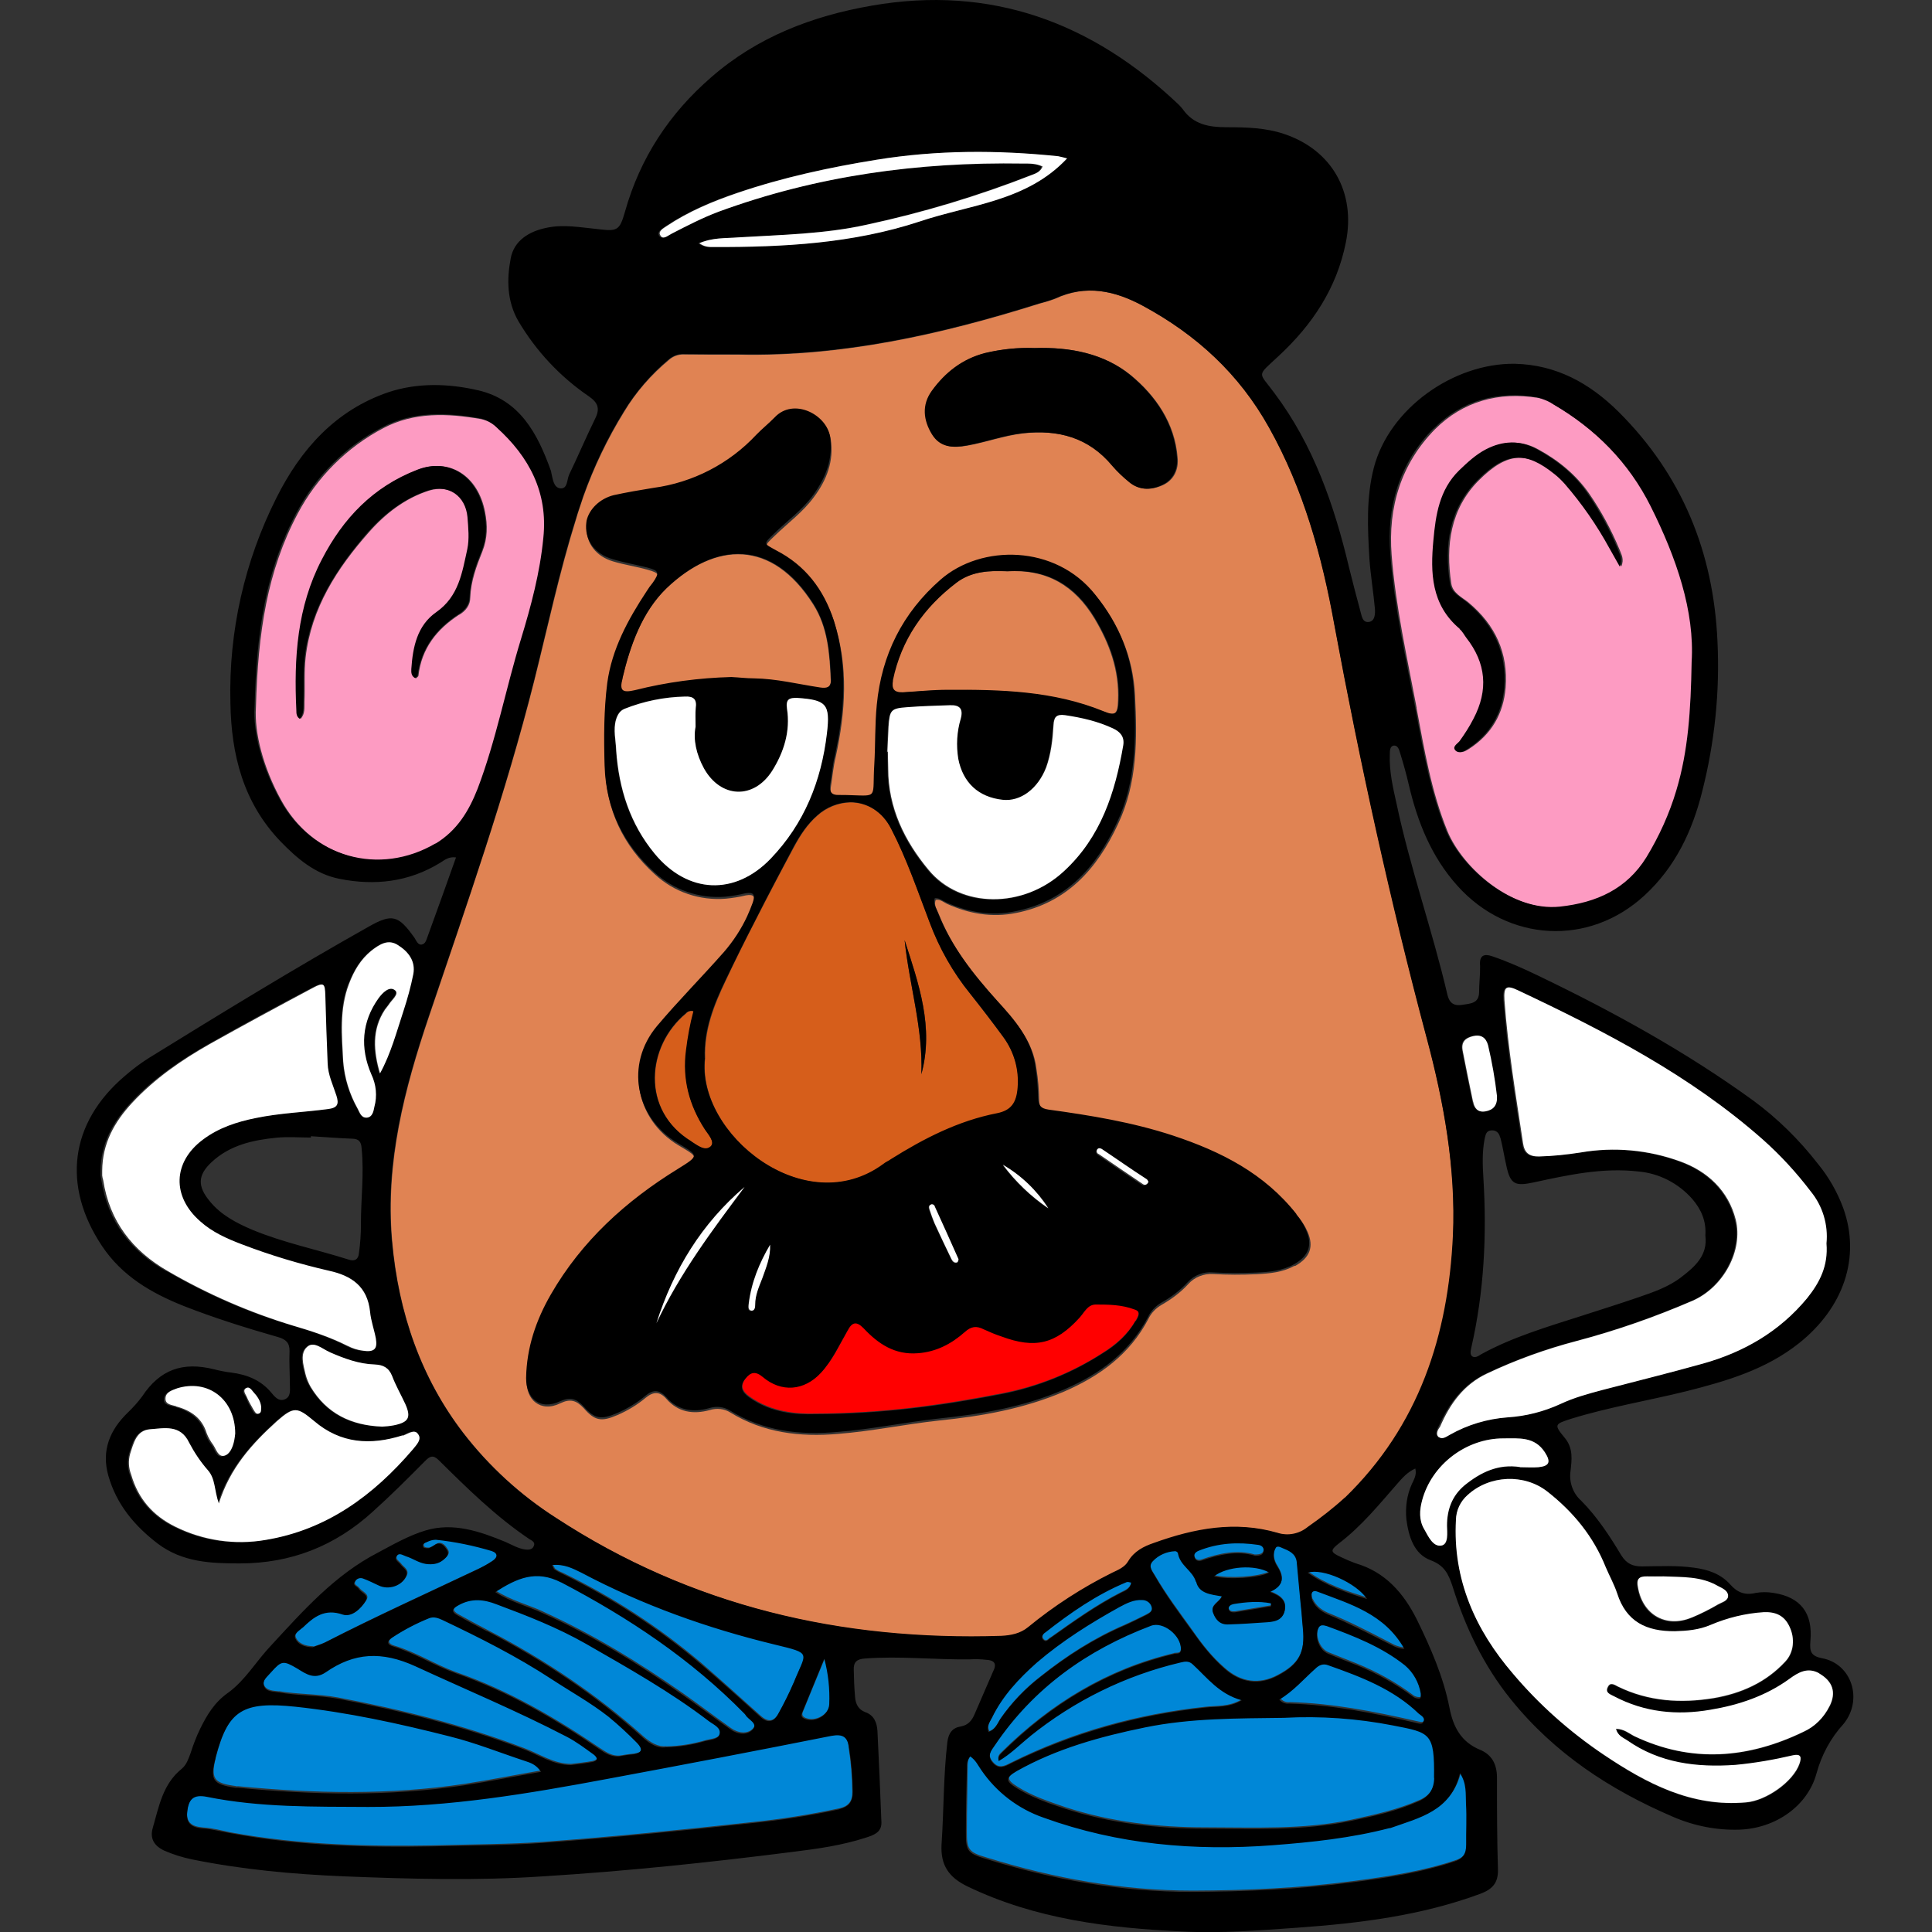 <?xml version="1.0" encoding="UTF-8"?>
<svg width="11.663mm" height="11.663mm" version="1.1" viewBox="0 0 11.663 11.663" xmlns="http://www.w3.org/2000/svg"><rect x="0" y="0" width="11.663" height="11.663" fill="#333333" stroke="none"/><g transform="translate(-99.745 -142.61)"><g transform="translate(.468 7.6401e-5)"><path d="m106.13 150.51c-.075-.028-.157-.03-.236-.03-.047.001-.067.047-.096.079-.144.159-.268.189-.471.114-.037-.012-.073-.026-.107-.043-.045-.023-.077-.016-.115.016-.081.073-.173.12-.284.128-.139.009-.238-.058-.328-.151-.041-.043-.069-.038-.097.015-.05.088-.09.18-.161.255-.101.109-.237.12-.351.024-.041-.035-.07-.03-.103.01-.038.046-.024.081.021.113.135.097.289.105.394.103.417-.001.774-.053 1.129-.122.217-.042.425-.125.611-.246.081-.051.15-.112.198-.195.012-.023.034-.055-.008-.07" style="fill:#f00"/><path d="m103.11 146.78c.19-.047.386-.074.581-.08.046.003.09.008.136.008.135.003.266.037.399.055.039.005.068 0 .066-.047-.007-.161-.018-.318-.105-.456-.251-.397-.593-.379-.888-.097-.147.143-.217.343-.266.544-.021.076-.003.09.075.073m1.614.011c.09-.006.181-.015.271-.015.321-.001.64.007.943.129.073.03.088.015.09-.065.008-.183-.051-.344-.143-.498-.119-.195-.285-.298-.527-.283-.104-.005-.216-.001-.308.069-.197.151-.333.344-.385.591-.01.054.005.075.058.072m2.369 3.461c-.07.039-.15.046-.229.05-.086.004-.174.004-.26-.001-.057-.004-.114.019-.151.061-.046.05-.1.09-.159.124-.035.02-.065.05-.082.087-.112.213-.293.344-.507.437-.243.104-.496.149-.754.175-.204.022-.407.065-.612.081-.231.02-.452-.007-.65-.129-.036-.023-.082-.028-.124-.015-.101.028-.192.013-.262-.067-.039-.045-.077-.046-.124-.008-.051.043-.109.078-.171.105-.097.042-.137.036-.204-.041-.044-.047-.081-.059-.141-.03-.061.03-.113.024-.151-.005-.035-.027-.054-.074-.054-.135.003-.182.06-.349.15-.506.186-.321.452-.564.765-.755.132-.081.132-.08.001-.157-.256-.155-.318-.476-.126-.707.128-.154.271-.297.405-.448.056-.065.104-.138.14-.216.012-.027.023-.053.033-.081.016-.046.007-.065-.043-.056-.041.01-.081.016-.121.02-.158.013-.314-.04-.43-.148-.189-.171-.291-.385-.299-.64-.006-.169-.006-.337.016-.502.028-.204.125-.382.237-.552.012-.017.024-.035.038-.053.043-.059.038-.07-.032-.09s-.142-.03-.211-.051c-.102-.03-.163-.109-.159-.202 0-.01.001-.02.003-.03.016-.069.081-.134.164-.154.08-.018.161-.031.24-.044.237-.033.457-.146.621-.321.036-.037.075-.068.111-.104.113-.121.314-.019.334.117.02.132-.024.246-.101.349-.067.092-.159.158-.24.237-.065.062-.061.058.015.099.177.09.286.236.348.422.086.27.067.541.008.811-.015.061-.02.124-.03.185-.005.039.008.061.051.059h.007c.023 0 .044 0 .062.001.173.002.134.02.147-.188.007-.119.003-.239.015-.359.029-.302.154-.553.385-.755.248-.217.696-.213.935.087.142.177.224.374.235.6.013.263.015.527-.103.776-.126.27-.308.475-.614.536-.147.03-.286.005-.419-.055-.021-.01-.039-.028-.067-.024-.014.033.008.059.019.088.08.202.213.37.356.529.107.117.213.237.233.405.01.061.015.123.016.185.001.046.016.062.061.069.254.035.507.075.753.157.29.096.553.229.746.475.024.03.046.062.061.097.038.089.015.154-.075.205m-2.19-5.283c.081-.112.185-.193.321-.228.097-.023.198-.034.298-.03.217-.007.42.035.579.164.15.124.266.289.282.498.007.07-.021.135-.09.166-.069.031-.14.032-.203-.022-.035-.028-.069-.059-.098-.094-.141-.171-.326-.221-.541-.197-.117.014-.224.054-.337.074-.083.015-.159.013-.208-.069-.054-.085-.065-.178-.003-.263m2.984 3.907c-.218-.824-.402-1.656-.557-2.493-.075-.416-.186-.818-.394-1.19-.181-.325-.439-.56-.761-.735-.17-.092-.344-.131-.53-.044-.031.012-.063.021-.096.03-.591.186-1.19.321-1.814.308-.112 0-.223 0-.333-.001-.034-.001-.066.011-.09.033-.107.089-.2.195-.271.314-.1.162-.182.333-.246.513-.015.046-.031.09-.044.136-.1.32-.17.649-.252.975-.173.687-.409 1.354-.635 2.025-.149.44-.263.882-.223 1.351.039.449.181.839.43 1.163.156.202.346.376.561.514.818.534 1.723.745 2.69.714.058-.003.113-.014.162-.053.156-.128.326-.237.507-.328.037-.017.077-.035.097-.07.036-.061.092-.089.155-.11.244-.088.491-.135.746-.061.062.02.131.007.181-.035.078-.055.154-.115.225-.179.449-.43.625-.975.652-1.58.016-.407-.056-.805-.159-1.195" style="fill:#e08353"/><path d="m103.57 149.53c.024-.027-.016-.07-.036-.101-.096-.147-.136-.303-.113-.478.009-.079.024-.158.044-.236-.018-.005-.037 0-.047.014-.236.195-.275.585.036.774.035.023.081.061.116.027m1.269-.434c.012-.275-.073-.538-.101-.81.086.265.179.526.101.81m-.226.544c.013-.01.03-.016.043-.027.2-.125.407-.232.642-.278.086-.016.117-.065.124-.154.01-.109-.021-.217-.086-.307-.065-.089-.132-.176-.201-.263-.104-.128-.186-.274-.244-.429-.073-.192-.139-.385-.232-.566-.054-.107-.149-.162-.247-.162-.074.001-.144.03-.2.079-.061.053-.104.12-.141.189-.08.148-.158.297-.234.446-.062.12-.121.239-.179.362-.07.147-.13.298-.124.468-.053.455.603.99 1.079.64" style="fill:#d65e1b"/><path d="m102.05 146.32c-.136.088-.228.204-.247.37-.001.005-.01.01-.015.015-.023-.012-.024-.035-.023-.054.01-.134.036-.263.151-.344.137-.096.157-.24.188-.381.013-.062.007-.129.001-.194-.012-.127-.113-.198-.236-.161-.146.046-.266.14-.364.251-.193.218-.349.459-.383.757-.01.089-.003.178-.007.267-.001.035.005.073-.023.103-.018-.013-.02-.031-.02-.051-.015-.314.002-.625.153-.911.128-.247.31-.438.575-.541.189-.074.363.035.405.254.016.08.016.159-.016.239-.036.089-.069.179-.073.277 0 .048-.028.082-.066.105m.379.152c.061-.2.116-.402.135-.611.028-.275-.086-.49-.283-.668-.027-.027-.062-.046-.1-.054-.201-.035-.402-.044-.589.054-.221.116-.402.297-.518.517-.183.344-.24.715-.252 1.169-.01.154.044.363.151.558.192.353.603.468.943.268.129-.077.201-.194.252-.331.112-.294.169-.604.262-.904m5.509-.595c.013-.155.036-.306.155-.424.05-.05.101-.096.163-.128.101-.053.201-.058.303-.003.124.067.231.154.312.271.072.105.132.217.181.334.011.03.031.059.011.104-.023-.042-.043-.075-.062-.11-.076-.139-.166-.268-.27-.388-.019-.022-.039-.042-.062-.06-.169-.135-.289-.14-.467.039-.17.171-.2.393-.165.621.008.058.065.083.104.115.162.135.24.305.224.514-.013.157-.085.282-.221.37-.023.015-.053.03-.073.01-.023-.023.011-.039.024-.057.031-.043.059-.087.084-.135.09-.173.077-.336-.045-.49-.013-.016-.023-.038-.039-.051-.171-.141-.176-.336-.158-.531m-.11 1.006c.047.251.089.505.187.745.092.222.393.49.687.459.221-.024.403-.107.522-.298.078-.127.139-.263.181-.405.072-.237.088-.482.092-.774.018-.306-.092-.629-.247-.939-.133-.266-.334-.468-.589-.617-.03-.019-.064-.034-.098-.042-.239-.039-.455.021-.623.189-.205.208-.285.471-.262.76.024.311.093.616.151.923" style="fill:#fd9bc2"/><path d="m101.17 152.55c.02-.008.049-.015.074-.028.305-.157.618-.298.928-.445.029-.013.055-.03.081-.046.035-.023.036-.05-.003-.062-.11-.032-.223-.055-.337-.067-.019 0-.038.005-.054.013-.013.005-.031.012-.021.03.003.007.021.008.032.007.011-.004.021-.01.031-.016.036-.027.059-.005.077.023.021.03-.003.047-.023.066-.03.023-.065.027-.103.021-.044-.007-.08-.033-.12-.046-.019-.006-.043-.024-.058.001-.012.021.013.032.024.047.016.023.054.037.033.077-.028.057-.105.08-.163.051-.031-.015-.061-.03-.092-.041-.019-.008-.041 0-.051.016-.018.027.012.03.021.044.015.023.065.036.044.072-.03.051-.086.104-.139.085-.109-.038-.175.013-.243.079-.02.018-.058.037-.044.066.016.034.056.05.105.051m-.468.845h.015c.456.044.913.054 1.369-.015.15-.023.299-.053.461-.081-.03-.044-.065-.054-.094-.065-.154-.05-.302-.109-.458-.149-.306-.079-.615-.144-.929-.179-.314-.035-.407.02-.483.307-.035.137-.016.163.119.181m.26-.573c.117.02.237.016.356.038.382.073.758.166 1.122.305.095.035.18.096.286.096.041-.005.084-.009.127-.017.038-.007.037-.027.01-.046-.053-.038-.104-.077-.162-.107-.298-.155-.608-.283-.913-.425-.202-.095-.369-.082-.541.036-.067.046-.117.012-.17-.021-.087-.051-.097-.05-.163.024-.02.023-.053.046-.042.08.016.035.058.034.09.038m1.654-.077c-.21-.139-.433-.251-.66-.358-.024-.011-.053-.023-.082-.011-.078.031-.152.07-.223.117-.036.023-.028.043.007.053.132.039.247.115.378.162.313.109.596.274.869.46.035.023.069.045.113.042.03-.005.061-.01.092-.013.051-.008.055-.03.02-.065-.055-.057-.112-.109-.173-.159-.107-.086-.227-.154-.341-.228m.685.409c.081-.001.162-.015.24-.038.031-.008.079-.009.086-.043.01-.038-.036-.057-.065-.077-.232-.178-.487-.321-.742-.467-.173-.098-.356-.17-.54-.239-.075-.03-.151-.038-.229.005-.038.021-.047.039-.005.062.059.033.119.065.178.096.337.175.653.385.936.639.047.041.093.067.14.061m-.743-.812c.298.135.576.305.843.492.098.069.194.142.291.211.043.031.101.038.134.001.036-.038-.027-.059-.043-.089l-.005-.005c-.321-.329-.7-.581-1.108-.795-.151-.079-.267-.027-.4.057.097.062.197.085.289.128m1.399.193c-.405-.098-.796-.237-1.165-.433-.051-.027-.105-.054-.178-.046.009.015.012.023.016.027.014.01.029.018.045.024.301.146.581.328.836.544.121.105.24.213.361.321.045.039.081.033.108-.018.034-.061.065-.123.092-.186.077-.192.119-.178-.116-.234m.19.451c.061.022.14-.027.143-.09.004-.093-.005-.185-.03-.275-.05.12-.092.224-.135.329-.008.02.004.03.021.036m.152.101c-.452.09-.902.177-1.354.26-.476.089-.954.17-1.442.169-.327-.001-.653.003-.974-.061-.083-.016-.111.013-.119.095-.005.061.021.09.097.096.057.003.109.018.163.029.425.079.854.085 1.217.079.267-.007.468-.007.669-.021.422-.031.841-.073 1.26-.119.179-.018.356-.046.532-.084.055-.013.079-.043.077-.102-.001-.089-.008-.177-.022-.265-.004-.067-.032-.089-.104-.075m1.322-.589c.138-.098.277-.198.429-.275.024-.012.054-.023.061-.061-.01-.001-.022-.007-.029-.003-.179.074-.34.183-.492.305-.012.01-.024.027-.01.043.016.018.028-.001.04-.01m-.298.488c.066-.097.149-.183.243-.255.156-.124.322-.231.507-.31.044-.02.087-.041.129-.062.02-.011.044-.023.034-.054-.009-.023-.031-.038-.056-.038-.051-.003-.095.018-.137.042-.177.097-.348.204-.5.336-.109.095-.208.198-.271.332-.013.027-.035.053-.018.087.037-.013.05-.049.069-.078m1.046-.394c.018-.003.041.005.041-.027.001-.082-.109-.171-.182-.141-.385.147-.707.375-.939.718-.023.033-.053.065-.013.109.036.042.07.023.109.003.371-.185.762-.293 1.175-.337.067-.008.139.002.219-.045-.137-.038-.208-.136-.296-.216-.023-.021-.046-.017-.074-.012-.332.078-.642.231-.908.445-.062.051-.117.107-.192.15-.007-.03.01-.039.021-.051.294-.29.635-.499 1.04-.595m.242-.47c.087.021.268.01.333-.023-.087-.049-.256-.038-.333.023m.264-.19c-.121-.018-.243-.013-.359.035-.02.008-.035.021-.024.044.007.018.024.022.041.016.109-.038.217-.061.322-.03.036 0 .05-.008.053-.027.004-.023-.011-.037-.033-.039m-.178.386c.001.022.021.024.038.023.073-.012.146-.024.217-.036.001-.005.001-.012.001-.018-.075-.015-.151-.008-.225.006-.013 0-.031.008-.031.025m-.322-.345c-.051.001-.1.023-.135.06-.031.033-.005.062.012.09.068.117.149.224.227.333.056.081.117.159.192.224.1.091.213.104.324.044.128-.067.166-.14.151-.286-.003-.031-.005-.062-.008-.095-.01-.103-.018-.204-.028-.306-.007-.051-.05-.067-.089-.084-.013-.005-.031-.013-.039.003-.02.036-.012.075.01.109.039.064.044.115-.043.155.061.023.101.054.087.115-.013.061-.069.066-.12.069-.073.005-.143.008-.216.012-.051.002-.08-.027-.096-.07-.018-.047.038-.061.053-.098-.066-.012-.136-.016-.155-.089-.019-.073-.098-.098-.111-.173-.001-.008-.008-.012-.015-.014m.799.127c.113.081.236.12.359.159-.062-.096-.267-.187-.359-.159m.03.167c.022.047.062.073.107.09.115.047.227.105.337.162.031.015.061.038.112.041-.12-.213-.329-.27-.524-.345-.041-.018-.044.019-.033.053m.037.167c-.024.051.005.132.059.154.058.024.117.046.173.069.12.049.234.112.337.189.011.009.026.013.039.013.015-.001.008-.018.01-.03-.011-.067-.046-.128-.097-.171-.142-.112-.306-.177-.472-.237-.017-.004-.036-.011-.048.013m.063.224c-.031-.012-.058.001-.079.021-.07.062-.132.137-.217.186.013.018.035.027.058.024.256.007.507.056.757.113.02.003.044.015.054-.001.016-.024-.012-.038-.024-.051-.157-.147-.351-.221-.548-.293m-.268.32c-.28.003-.56.001-.839.058-.268.057-.532.128-.773.263-.07.039-.073.059-.003.102.09.057.192.09.291.124.274.089.556.121.843.121.295 0 .59.015.881-.046.14-.03.28-.061.414-.12.064-.029.09-.074.092-.14.003-.274-.023-.272-.248-.317-.217-.042-.438-.058-.658-.046m.634.667c-.231.059-.467.084-.703.102-.471.036-.933-.005-1.383-.166-.154-.053-.286-.154-.378-.289-.018-.027-.032-.058-.066-.081-.021.024-.02.05-.02.073-.001.127-.005.254-.005.382-.001.113.008.131.119.163.405.126.82.2 1.245.2.322-.001.648-.015.969-.058.208-.027.414-.058.612-.124.054-.016.077-.046.075-.104-.001-.081.003-.163-.001-.246-.003-.058.007-.121-.036-.186-.054.231-.247.27-.422.331 0 .001-.003.003-.005.003" style="fill:#0087d7"/><path d="m102.2 145.7c-.043-.219-.216-.328-.405-.254-.266.103-.447.293-.575.541-.15.287-.169.596-.154.911 0 .02.001.038.02.051.028-.03.021-.067.023-.103.003-.089-.003-.178.007-.267.035-.298.192-.538.383-.758.098-.11.219-.204.364-.251.121-.038.224.033.236.161.005.065.012.132-.001.194-.031.14-.051.285-.187.38-.116.081-.142.211-.151.344-.001.021 0 .043.023.054.006-.005.014-.01.015-.015.021-.164.111-.282.247-.37.038-.023.066-.058.067-.105.003-.097.037-.188.073-.277.031-.078.031-.158.015-.237m2.538 2.586c.028.27.112.534.101.809.077-.283-.016-.545-.101-.809m.375-2.986c.113-.02.221-.061.337-.074.214-.023.398.025.541.197.03.035.063.066.098.095.062.054.133.053.202.021.069-.031.097-.096.091-.166-.016-.209-.132-.374-.282-.498-.158-.129-.36-.17-.579-.163-.1-.004-.201.007-.298.03-.136.035-.24.116-.321.228-.062.086-.051.178.001.263.05.081.127.082.209.067m1.058 4.464c-.089-.059-.177-.12-.266-.181-.01-.006-.013-.018-.008-.027 0-.001.001-.001.001-.003.005-.008.015-.009.023-.004l.001.001c.09.061.181.124.27.185.007.002.008.012.011.016-.004.016-.019.021-.033.012m-.038.823c-.047.084-.117.146-.198.195-.186.12-.394.204-.611.246-.355.069-.712.12-1.129.121-.105.003-.259-.005-.394-.102-.046-.033-.059-.068-.021-.114.031-.039.061-.044.103-.009.113.096.251.084.351-.024.069-.075.111-.169.161-.255.028-.053.055-.058.097-.015.089.095.189.162.328.151.11-.008.202-.056.283-.128.038-.034.07-.039.115-.016.035.016.07.031.107.043.202.075.326.046.471-.114.028-.031.047-.077.096-.079.08 0 .159.001.236.03.043.013.021.046.008.07m-2.896.016c.103-.322.271-.602.532-.822-.196.26-.391.522-.532.822m.214-1.1c-.312-.189-.271-.579-.036-.774.012-.013.031-.019.047-.013-.021.077-.035.156-.045.236-.023.174.019.331.114.478.02.03.061.074.036.101-.034.033-.08-.005-.116-.027m.472.624c.001.074-.024.139-.047.203-.021.053-.043.103-.043.159 0 .015-.001.038-.023.037-.021-.001-.019-.024-.016-.041.016-.131.066-.248.129-.358m1.137.092c-.001.005-.005.015-.01.015-.016.005-.027-.008-.032-.021-.032-.07-.068-.141-.101-.214-.012-.028-.024-.058-.033-.087-.003-.01-.005-.023.01-.029.009-.002.02.004.023.014.047.104.096.207.141.313.001.002.001.004.001.01m-1.529-1.221c-.007-.17.053-.321.124-.468.058-.121.117-.24.18-.362.075-.15.155-.298.233-.447.038-.069.081-.136.142-.189.054-.05.126-.078.2-.08.098 0 .193.054.247.162.094.181.159.374.232.565.058.155.14.3.244.428.069.087.136.174.201.263.065.089.095.197.086.306-.007.089-.038.137-.124.154-.236.046-.444.154-.642.278-.013.01-.03.016-.043.027-.476.352-1.132-.184-1.079-.638m-.305-1.234c-.149-.18-.216-.393-.232-.623-.002-.062-.02-.124-.001-.186.009-.031.023-.053.051-.065.116-.046.239-.072.364-.074.053-.001.074.016.066.07-.006.031-.001.062-.001.112-.015.077.003.166.051.252.103.179.3.189.412.015.073-.113.112-.24.09-.376-.008-.058.013-.066.061-.065.177.012.201.038.18.214-.035.286-.137.544-.339.754-.217.228-.502.214-.702-.028m-.192-1.059c.047-.201.119-.401.266-.544.296-.282.638-.299.888.097.087.139.098.297.105.456.001.047-.027.053-.066.047-.134-.02-.263-.053-.399-.055-.046 0-.091-.006-.137-.008-.195.005-.391.031-.581.079-.078.018-.096.004-.075-.073m1.601.298c.007-.103.015-.112.112-.119.087-.007.172-.008.259-.012.058-.001.081.021.065.081-.024.078-.028.162-.015.243.029.143.122.231.268.247.109.012.214-.066.263-.196.03-.081.039-.169.044-.254.003-.05.016-.067.069-.061.101.015.198.036.29.08.044.02.07.05.062.101-.05.286-.136.555-.357.76-.244.228-.626.228-.819-.008-.143-.173-.243-.374-.243-.61 0-.033-.002-.066-.002-.101h-.003c.003-.05.004-.101.007-.151m.03-.283c.051-.247.186-.44.385-.591.092-.07.204-.074.308-.069.243-.015.409.087.527.283.092.154.151.314.143.498-.003.08-.018.095-.09.065-.304-.124-.621-.132-.943-.13-.091 0-.181.01-.271.015-.053.001-.067-.021-.058-.072m.936 3.189c-.105-.072-.198-.161-.275-.263.111.065.205.155.275.263m1.5.034c-.193-.246-.456-.379-.746-.475-.246-.081-.499-.122-.753-.157-.044-.007-.059-.023-.061-.069-.001-.062-.007-.124-.016-.185-.021-.169-.127-.289-.233-.405-.143-.159-.277-.327-.356-.529-.01-.029-.031-.054-.019-.088.028-.003.046.015.067.024.133.061.274.086.419.055.306-.061.49-.266.614-.536.117-.248.115-.513.103-.776-.01-.225-.092-.424-.235-.6-.239-.302-.687-.305-.933-.09-.231.202-.356.455-.385.755-.012.12-.008.24-.015.359-.013.207.027.192-.147.187-.018-.001-.039-.001-.062-.001h-.007c-.043.001-.055-.02-.051-.059.01-.061.015-.124.03-.185.059-.27.077-.541-.008-.811-.061-.186-.171-.331-.348-.422-.075-.042-.079-.036-.015-.098.081-.08.173-.144.24-.237.075-.104.12-.217.101-.35-.02-.135-.221-.239-.335-.117-.035.036-.074.067-.11.104-.163.175-.383.289-.621.321-.081.013-.162.027-.24.044-.084.021-.148.084-.164.154-.001.01-.003.021-.003.03-.003.095.058.173.159.202.069.021.14.033.211.051.07.019.075.031.033.091-.014.017-.027.035-.038.053-.112.17-.209.348-.237.552-.021.164-.021.334-.016.502.008.255.11.468.299.64.116.108.273.162.43.149.041-.004.081-.011.122-.021.05-.008.059.01.043.057-.01.028-.021.054-.033.081-.036.078-.084.151-.14.216-.133.151-.277.296-.405.448-.193.231-.132.552.126.707.129.076.129.075-.001.156-.313.193-.579.434-.765.756-.09.156-.147.322-.15.506 0 .061.021.109.054.135.038.03.09.033.151.005.061-.027.097-.017.141.03.067.077.107.083.204.041.062-.027.12-.062.171-.105.046-.038.084-.036.124.008.07.081.162.096.262.067.042-.013.086-.008.124.015.2.124.419.15.65.129.206-.016.409-.059.612-.081.259-.027.513-.07.754-.175.214-.092.395-.224.507-.437.017-.037.047-.068.082-.088.059-.033.113-.074.159-.124.039-.042.095-.063.151-.058.086.005.174.005.26.001.08-.003.158-.01.23-.05.09-.051.113-.117.071-.21-.012-.03-.033-.062-.058-.092m.987-3.532c.016.013.027.035.039.051.121.154.135.317.044.49-.024.047-.053.092-.084.135-.013.016-.047.034-.024.057.021.02.05.005.073-.01.135-.088.208-.213.221-.37.016-.209-.062-.379-.224-.514-.039-.033-.096-.058-.104-.115-.035-.229-.006-.449.164-.621.178-.18.298-.175.467-.039.023.018.043.038.062.059.104.12.194.25.27.389.02.035.039.069.062.11.02-.044 0-.074-.011-.104-.048-.117-.109-.229-.181-.335-.081-.119-.188-.204-.312-.271-.102-.054-.202-.05-.303.002-.062.032-.113.08-.163.128-.119.117-.141.268-.155.423-.018.193-.014.387.158.532m2.234 6.507c-.034.067-.088.121-.157.154-.336.162-.676.189-1.02.027-.033-.016-.062-.043-.112-.044.011.043.043.053.067.069.198.138.419.164.653.149.117-.011.233-.03.348-.058.053-.011.053.013.041.05-.038.11-.203.224-.322.233-.329.03-.603-.113-.862-.289-.204-.136-.389-.301-.546-.488-.227-.263-.364-.568-.344-.928.001-.058.027-.112.07-.15.132-.12.343-.128.482-.02.156.124.278.272.352.456.023.054.051.104.069.158.054.172.178.231.348.229.074-.001.146-.008.216-.038.103-.043.211-.07.321-.077.069-.003.122.02.154.084.037.075.027.159-.024.214-.119.127-.268.193-.434.221-.198.031-.393.02-.576-.07-.02-.01-.046-.028-.061.003-.018.035.016.044.038.056.185.097.381.115.581.081.17-.028.335-.084.478-.188.053-.038.109-.073.18-.032.078.044.102.112.062.198m-2.346-.972c-.05.008-.077-.056-.103-.098-.033-.054-.03-.115-.013-.175.058-.216.266-.374.49-.374.095 0 .187-.012.251.084.036.058.028.084-.039.09-.036.003-.073 0-.11 0-.131-.021-.237.03-.336.111-.074.062-.105.143-.105.243 0 .042.011.112-.034.12m-.582-.292c-.071.065-.147.124-.226.179-.051.042-.12.055-.182.035-.255-.074-.502-.027-.746.061-.062.021-.119.05-.155.11-.02.036-.061.053-.097.07-.181.09-.351.2-.507.328-.047.039-.104.05-.162.053-.966.031-1.873-.179-2.69-.713-.216-.138-.406-.312-.561-.514-.248-.325-.39-.714-.429-1.163-.041-.471.075-.912.224-1.353.228-.671.462-1.338.635-2.025.082-.327.151-.656.252-.975.013-.046.03-.09.044-.136.064-.18.146-.351.246-.513.073-.119.165-.225.271-.314.026-.021.057-.034.09-.032.111.001.221.001.333.001.624.014 1.222-.121 1.814-.307.032-.008.065-.018.096-.03.186-.085.36-.047.53.045.322.174.58.41.761.735.208.372.319.774.394 1.19.155.836.337 1.669.557 2.493.104.388.177.788.159 1.194-.028.603-.204 1.148-.652 1.583m.134.612c-.124-.039-.246-.08-.359-.159.09-.03.295.062.359.159m.226.301c-.051-.002-.081-.027-.112-.04-.111-.057-.223-.114-.337-.162-.044-.018-.085-.043-.107-.09-.013-.033-.008-.069.032-.053.194.074.403.132.523.345m.099.27c-.001.011.005.029-.01.03-.015 0-.028-.004-.039-.013-.104-.077-.217-.14-.337-.189-.057-.023-.115-.044-.173-.069-.054-.021-.084-.103-.059-.154.011-.024.031-.018.05-.013.166.061.331.125.472.237.051.043.085.104.096.171m.015.173c-.01.016-.035.005-.054.001-.248-.058-.499-.107-.757-.114-.021.003-.044-.007-.058-.024.085-.05.147-.124.217-.186.021-.021.047-.034.079-.021.198.07.393.144.546.292.015.012.043.026.026.051m.067.337c-.001.066-.03.112-.092.14-.134.06-.274.091-.414.12-.291.061-.587.046-.881.046-.289 0-.571-.033-.843-.121-.101-.033-.201-.068-.291-.124-.069-.043-.068-.062.002-.103.24-.135.504-.208.773-.263.278-.057.559-.054.839-.058.221-.012.442.004.658.046.225.044.252.043.248.317m.156-.03c.043.065.034.128.037.186.005.083 0 .165.001.246.001.058-.022.088-.076.104-.2.066-.405.097-.612.124-.321.043-.646.056-.968.058-.425 0-.841-.074-1.245-.2-.111-.033-.12-.05-.119-.163 0-.128.003-.255.006-.382 0-.023-.001-.047.02-.073.034.023.047.054.066.081.092.135.224.236.378.289.448.162.911.202 1.383.166.237-.018.472-.043.703-.103.003 0 .006 0 .008-.001.173-.062.365-.101.419-.332m-2.595-.222c.266-.214.576-.367.908-.445.028-.007.051-.01.074.012.087.08.158.178.295.216-.081.047-.151.036-.218.044-.412.044-.804.154-1.175.337-.038.02-.073.038-.109-.003-.039-.044-.009-.075.014-.109.232-.343.554-.572.939-.718.074-.03.185.059.182.142 0 .031-.023.023-.04.027-.405.096-.746.305-1.04.596-.01.012-.027.022-.02.051.074-.043.128-.1.192-.151m1-.932c.017.073.089.077.155.089-.015.038-.07.051-.053.099.016.044.044.074.096.07.073-.002.143-.007.216-.012.051-.003.105-.007.12-.069.015-.062-.027-.092-.088-.115.088-.039.083-.092.043-.155-.021-.033-.03-.073-.01-.109.008-.016.027-.008.039-.002.039.016.082.032.089.084.01.102.018.204.029.306.002.031.005.062.008.095.015.147-.023.218-.151.286-.112.06-.224.046-.324-.044-.074-.065-.135-.143-.192-.224-.079-.109-.159-.216-.226-.333-.016-.029-.043-.058-.012-.09.035-.037.084-.058.135-.06.007.001.013.006.016.011.011.077.089.105.109.175m.355-.159c-.105-.031-.214-.008-.322.03-.016.005-.035.001-.04-.016-.01-.023.005-.036.024-.044.117-.047.237-.053.359-.035.021.003.036.016.032.039-.004.019-.016.027-.053.027m.098.287c0 .007 0 .012-.001.018-.073.012-.146.024-.217.036-.016.001-.036-.001-.038-.023 0-.016.016-.024.031-.027.074-.012.15-.019.225-.004m-.344-.163c.077-.061.246-.073.333-.023-.065.034-.247.044-.333.023m-1.02.34c.154-.121.313-.231.492-.305.007-.003.018.001.028.003-.007.038-.036.05-.061.061-.151.077-.29.177-.429.275-.012.008-.024.028-.042.008-.015-.015-.001-.033.011-.042m-.32.514c.065-.133.163-.237.271-.333.154-.132.325-.239.5-.336.043-.023.086-.045.137-.042.024 0 .047.015.055.038.011.031-.013.043-.034.054-.043.021-.086.043-.129.062-.185.08-.351.186-.507.31-.093.072-.175.158-.243.255-.017.03-.032.065-.07.077-.015-.033.007-.059.02-.085m-.92.552c-.175.038-.353.066-.532.084-.419.046-.839.088-1.26.119-.201.015-.402.015-.669.021-.364.007-.792 0-1.217-.08-.054-.009-.107-.024-.163-.028-.075-.005-.103-.035-.097-.096.008-.081.037-.111.119-.095.321.065.648.059.974.061.487.001.966-.08 1.442-.169.452-.084.902-.17 1.354-.26.072-.013.098.008.107.074.014.088.021.175.022.263 0 .061-.023.09-.08.105m-3.767-.31c.075-.289.167-.341.483-.308.316.034.623.101.93.179.157.039.305.099.457.149.03.01.065.02.095.065-.162.028-.311.058-.461.081-.456.069-.912.059-1.369.015h-.015c-.137-.02-.155-.047-.119-.181m.332-.513c.066-.074.075-.076.163-.024.053.033.102.067.17.021.171-.119.337-.129.541-.036.305.141.615.27.913.425.058.03.109.069.162.107.027.021.028.039-.01.046-.043.008-.086.014-.127.018-.107 0-.193-.061-.286-.096-.364-.139-.739-.232-1.123-.305-.119-.021-.239-.017-.356-.038-.032-.005-.074-.002-.087-.039-.013-.032.02-.055.039-.078m.194-.273c.068-.066.134-.117.243-.079.053.017.109-.035.139-.085.02-.035-.03-.047-.044-.072-.01-.015-.039-.018-.022-.044.011-.018.033-.024.051-.016.031.011.061.027.092.041.058.028.135.005.163-.051.022-.04-.016-.054-.032-.077-.012-.015-.037-.027-.024-.047.015-.027.039-.007.058-.001.042.013.075.039.12.046.038.005.073.001.102-.022.021-.017.044-.036.023-.066-.018-.028-.042-.05-.077-.023-.01.007-.02.012-.031.016-.012.001-.03 0-.033-.007-.009-.018.008-.024.022-.03.016-.008.035-.014.054-.014.115.012.226.035.337.068.039.013.038.039.002.062-.025.017-.053.032-.081.046-.31.147-.623.289-.928.445-.027.013-.054.02-.074.028-.05-.001-.089-.018-.104-.053-.013-.029.024-.047.043-.065m2.001.764c-.031.002-.062.008-.092.013-.045.002-.08-.018-.114-.042-.271-.186-.556-.351-.869-.46-.129-.046-.246-.121-.378-.162-.035-.009-.043-.03-.007-.053.07-.046.144-.085.223-.117.03-.012.058 0 .082.011.225.107.448.219.66.358.113.074.234.141.341.225.061.05.119.104.173.159.035.037.031.058-.02.068m-.885-.742c-.059-.031-.119-.062-.178-.096-.043-.023-.033-.041.006-.062.077-.043.153-.035.229-.005.185.069.367.14.539.238.254.146.509.289.742.467.028.021.074.039.065.077-.007.034-.054.035-.086.043-.078.023-.159.036-.24.038-.047.007-.095-.02-.14-.061-.283-.256-.599-.465-.936-.64m2.034.166c.024.089.034.182.03.275-.003.065-.082.112-.143.09-.019-.007-.03-.016-.022-.036.043-.105.086-.209.135-.329m-.186.147c-.027.063-.058.125-.092.186-.028.051-.065.058-.108.018-.12-.109-.239-.216-.362-.321-.255-.216-.536-.398-.836-.544-.015-.007-.03-.015-.044-.024-.005-.003-.007-.012-.016-.027.073-.008.127.021.178.046.37.196.76.335 1.164.433.234.057.192.043.116.234m-1.403-.609c.407.213.785.464 1.108.794l.005.006c.016.03.079.051.043.089-.033.036-.09.03-.133-.001-.097-.069-.193-.141-.291-.21-.267-.188-.545-.358-.843-.492-.091-.043-.192-.066-.286-.127.131-.084.246-.136.398-.058m-.904-.802c-.237.278-.519.486-.888.546-.186.033-.378.004-.546-.08-.134-.066-.224-.17-.266-.314-.015-.04-.016-.085-.005-.127.021-.065.038-.14.119-.147.087-.007.185-.031.237.081.031.061.069.116.113.167.046.053.038.12.066.201.068-.216.202-.36.351-.497.102-.09.121-.087.224-.001.159.136.341.148.534.087.031-.01.069-.042.092-.012.027.032-.01.067-.031.094m-1.423-.364c.186-.059.351.065.351.272 0 .014-.003.029-.006.042-.008.038-.023.082-.061.092-.038.01-.047-.039-.066-.066-.018-.021-.03-.045-.039-.069-.028-.092-.096-.139-.185-.163-.027-.008-.066-.01-.066-.044.001-.041.04-.053.071-.064m.418-.003c.016-.01.031.01.041.021.024.027.046.057.05.095-.001.013.003.031-.013.038-.016.007-.026-.01-.032-.021-.016-.027-.03-.054-.041-.084-.008-.013-.028-.035-.004-.049m-.476-.708c-.214-.122-.352-.3-.391-.549-.001-.008-.003-.018-.005-.028v-.028c.001-.165.074-.296.182-.412.135-.146.297-.256.47-.355.204-.115.411-.228.619-.337.067-.036.074-.03.077.046.003.137.008.274.013.41.001.069.031.129.053.194.016.05.008.074-.051.081-.143.02-.29.024-.434.054-.115.023-.227.059-.322.132-.18.135-.186.341-.015.491.074.066.163.105.258.141.17.065.344.119.522.158.139.03.232.096.248.247.005.054.024.107.035.162.01.065-.012.084-.075.074-.034-.004-.066-.013-.096-.03-.105-.054-.217-.091-.329-.124-.263-.077-.516-.188-.757-.328m1.174-.282c0 .058-.004.116-.012.173-.003.035-.022.054-.065.039-.192-.061-.39-.101-.576-.178-.097-.041-.192-.09-.26-.174-.074-.089-.074-.157.013-.237.109-.101.247-.132.39-.146.068-.007.139-.001.208-.001v-.008c.084.005.166.012.251.015.039.001.053.02.055.058.016.157-.005.308-.004.46m.185.915c.021.058.053.112.079.17.037.081.021.11-.069.128-.027.005-.053.007-.07.008-.191-.007-.336-.08-.432-.239-.015-.024-.027-.051-.033-.079-.013-.057-.035-.124.01-.163.042-.038.095.013.136.031.089.039.178.073.275.074.049.003.082.021.103.07m-.26-2.368c.03-.077.07-.147.135-.2.049-.038.103-.074.163-.033.061.038.105.096.09.174-.015.074-.035.149-.059.221-.041.127-.075.256-.142.378-.039-.133-.05-.262.03-.385.007-.009.016-.02.023-.03.016-.028.066-.065.038-.087-.035-.029-.076.016-.099.047-.104.143-.113.302-.044.461.028.061.035.131.019.196-.007.027-.014.061-.047.065-.031.001-.042-.03-.053-.053-.05-.087-.08-.186-.088-.286-.01-.157-.025-.316.034-.47m.527-.846c-.34.2-.751.086-.942-.268-.107-.195-.162-.405-.151-.558.011-.455.069-.826.253-1.17.116-.221.297-.402.518-.516.188-.098.388-.089.589-.054.038.008.073.027.1.054.197.178.312.393.283.668-.02.209-.074.411-.135.611-.092.3-.15.61-.262.904-.053.135-.124.252-.254.331m1.388-3.727c.134-.089.278-.15.429-.201.274-.092.555-.154.84-.2.364-.059.73-.059 1.096-.021.017.004.035.008.053.013-.243.259-.583.278-.89.381-.404.133-.822.155-1.244.154-.024 0-.053.001-.086-.023.081-.035.158-.03.232-.035.262-.016.524-.021.78-.077.34-.074.675-.175.998-.301.023-.008.05-.016.062-.05-.038-.02-.081-.018-.119-.018-.629-.009-1.244.073-1.838.291-.098.037-.193.085-.286.134-.02.01-.05.039-.067.007-.011-.024.023-.041.041-.054m4.637 1.221c.169-.17.385-.229.623-.189.035.008.069.021.098.042.255.149.456.351.589.617.155.31.266.633.247.939-.005.293-.021.537-.092.774-.042.142-.104.278-.181.405-.119.192-.301.274-.522.298-.296.031-.595-.237-.687-.459-.098-.24-.14-.494-.187-.744-.058-.307-.127-.611-.15-.923-.024-.289.055-.552.26-.76m.32 5.704c.174-.082.355-.148.539-.195.239-.064.474-.145.7-.243.186-.081.308-.303.26-.49-.043-.175-.17-.291-.334-.351-.192-.07-.399-.089-.602-.054-.082.013-.166.021-.251.024-.061.001-.089-.023-.097-.081-.043-.286-.091-.572-.112-.862-.005-.083.012-.095.084-.06.524.247 1.038.512 1.476.9.105.095.202.2.289.313.072.088.105.201.095.314.012.135-.039.236-.117.331-.166.203-.382.327-.63.395-.201.058-.403.107-.606.159-.085.023-.171.046-.252.084-.1.046-.208.074-.318.081-.123.01-.242.046-.35.105-.02.01-.046.031-.066.013-.021-.018-.005-.046.005-.067.061-.134.146-.251.288-.317m-.088-2.035c.047-.012.08.007.092.054.024.101.042.205.054.307.001.06-.027.084-.07.092-.043.008-.067-.02-.074-.059-.021-.102-.043-.206-.062-.308-.011-.05.015-.077.061-.086m.17.611c.015.057.023.112.036.169.024.115.053.127.165.103.208-.045.417-.091.633-.066.126.011.242.072.325.166.054.063.085.133.079.221.015.119-.062.187-.147.252-.077.059-.169.09-.259.121-.113.039-.229.075-.343.112-.206.066-.414.127-.604.231-.016.01-.035.024-.053.014-.018-.011-.01-.037-.007-.054.077-.336.094-.677.073-1.021-.005-.08-.008-.158.007-.237.006-.024.008-.05.039-.053.031-.003.049.015.055.043m.882 2.654c.032.001.066 0 .101 0 .112.005.225-.001.328.058.024.014.058.027.061.057.003.033-.036.041-.059.054-.051.03-.105.055-.159.078-.155.065-.297-.016-.325-.182-.01-.05.007-.066.054-.065m1.063.49c-.067-.013-.079-.038-.073-.104.016-.169-.059-.266-.223-.291-.035-.006-.072-.006-.107 0-.065.016-.112-.003-.154-.051-.058-.065-.135-.09-.217-.101-.105-.015-.21-.009-.316-.008-.056 0-.092-.016-.124-.066-.07-.117-.146-.233-.243-.331-.05-.044-.074-.113-.064-.179.007-.066.018-.137-.035-.2-.066-.08-.062-.083.038-.115.226-.07.463-.109.694-.166.243-.061.482-.131.683-.291.267-.213.374-.516.266-.816-.036-.097-.088-.188-.154-.268-.112-.144-.243-.273-.39-.381-.407-.295-.847-.537-1.299-.754-.089-.043-.179-.083-.272-.115-.053-.019-.083-.008-.077.058.001.053-.006.105-.006.158-.001.069-.054.068-.102.076-.049.008-.077-.01-.089-.06-.09-.387-.225-.765-.307-1.153-.022-.098-.045-.197-.041-.298 0-.022 0-.051.024-.054.024-.003.032.024.038.044.02.065.038.128.053.194.053.225.136.433.293.608.305.341.796.367 1.13.058.186-.171.289-.39.348-.628.075-.295.107-.601.092-.906-.024-.538-.214-1.004-.598-1.386-.173-.171-.374-.283-.625-.289-.371-.005-.758.271-.851.626-.047.18-.038.367-.027.552.007.099.024.2.033.3.002.029.002.072-.033.08-.043.008-.046-.036-.054-.062-.024-.089-.047-.177-.069-.266-.089-.375-.214-.737-.449-1.051-.098-.134-.113-.098.023-.225.204-.189.352-.41.407-.688.06-.301-.084-.556-.372-.653-.112-.038-.231-.041-.35-.041-.104 0-.198-.016-.263-.109-.007-.009-.016-.019-.024-.027-.524-.498-1.135-.723-1.853-.598-.358.062-.691.189-.969.432-.252.218-.43.487-.521.812-.033.116-.047.119-.165.105-.102-.01-.206-.03-.308-.008-.105.021-.197.077-.217.185-.024.126-.023.258.046.378.107.181.252.336.425.454.055.038.07.073.039.135-.055.112-.104.228-.158.34-.013.03-.008.086-.053.081-.041-.005-.045-.058-.054-.095-.001-.005-.001-.01-.003-.013-.08-.223-.187-.426-.439-.484-.178-.041-.365-.047-.542.012-.319.109-.529.345-.675.637-.193.383-.289.808-.278 1.237.005.314.077.603.304.839.098.101.207.195.353.224.213.043.42.02.61-.097.026-.016.05-.038.095-.032-.058.163-.114.32-.171.476-.008.021-.013.046-.036.05-.023.004-.033-.024-.044-.041-.097-.136-.134-.148-.278-.066-.448.252-.887.521-1.324.791-.051.032-.1.069-.146.109-.334.284-.38.664-.138 1.027.121.181.296.283.491.361.188.074.381.134.573.189.045.013.069.034.068.084-.003.067.002.135.002.202 0 .031.008.073-.03.089-.038.016-.062-.016-.084-.042-.062-.074-.146-.107-.239-.119-.035-.004-.07-.011-.105-.02-.189-.047-.326.001-.434.164-.026.035-.054.066-.085.096-.109.105-.162.229-.119.382.05.175.158.303.299.411.149.112.319.119.494.119.31 0 .576-.105.804-.313.109-.098.213-.202.316-.306.028-.028.047-.038.081-.005.173.171.345.341.549.478.015.008.038.02.024.044-.008.018-.03.021-.05.018-.044-.006-.081-.029-.12-.046-.155-.064-.316-.119-.482-.069-.1.03-.194.084-.286.133-.262.135-.453.352-.649.564-.087.092-.154.208-.256.282-.083.058-.128.134-.169.217-.023.047-.042.097-.058.147-.013.035-.024.07-.053.095-.115.092-.138.227-.175.355-.02.066.007.11.067.139.055.024.112.042.171.054.301.061.606.089.915.102.4.016.803.027 1.202 0 .504-.031 1.006-.084 1.51-.148.147-.018.295-.039.437-.085.046-.015.097-.03.096-.092-.007-.185-.015-.368-.024-.553-.003-.05-.021-.095-.073-.113-.043-.016-.059-.051-.062-.091-.005-.054-.007-.11-.008-.164-.002-.047.018-.066.068-.069.21-.016.422.008.633.005.034-.002.067-.001.101.003.039.002.065.018.041.066-.039.088-.076.177-.114.263-.016.038-.039.065-.082.073-.051.008-.075.039-.082.095-.024.204-.021.411-.035.617-.007.127.045.2.157.254.411.198.851.251 1.3.272.231.012.461-.007.691-.023.378-.027.75-.073 1.108-.206.07-.027.104-.065.103-.142-.006-.186-.006-.374-.006-.561-.001-.077-.03-.135-.102-.165-.115-.047-.163-.139-.185-.255-.037-.187-.114-.362-.196-.53-.081-.162-.192-.289-.371-.341-.03-.011-.058-.023-.085-.036-.068-.031-.07-.041-.014-.085.135-.103.24-.232.351-.359.03-.034.059-.069.109-.092.01.039-.009.067-.021.094-.03.066-.04.14-.033.213.014.103.045.209.147.247.083.031.107.084.131.155.077.248.189.482.353.685.262.325.598.545.975.707.128.056.267.084.407.079.214-.008.409-.141.463-.34.03-.11.085-.213.163-.298.12-.147.049-.365-.131-.397"/><path d="m100.34 151.1c.089.024.157.07.185.163.01.025.023.048.039.069.018.027.03.074.066.066.036-.008.053-.054.061-.092.003-.013.004-.027.006-.042 0-.208-.165-.331-.351-.273-.031.012-.07.023-.07.062-.001.036.038.038.065.046m.468.023c.007.012.016.028.032.021.016-.007.011-.024.013-.038-.003-.038-.024-.067-.05-.095-.009-.012-.024-.031-.04-.021-.024.013-.006.035.001.05.012.028.027.055.043.082m.567-.387c.03.016.062.026.096.03.065.009.086-.01.075-.074-.01-.054-.03-.107-.035-.162-.016-.151-.11-.217-.248-.247-.178-.041-.352-.093-.522-.158-.095-.036-.183-.075-.256-.141-.171-.15-.164-.356.015-.491.096-.073.208-.109.322-.132.146-.03.291-.035.435-.054.059-.007.067-.031.051-.081-.021-.065-.051-.126-.053-.194-.006-.136-.01-.274-.014-.41-.002-.075-.009-.082-.076-.046-.208.111-.416.223-.619.337-.172.097-.334.209-.47.355-.109.117-.181.247-.182.411v.029c.001.009.003.02.006.028.038.248.176.426.39.549.239.139.494.25.758.33.11.032.223.069.328.122m-.109.037c-.043-.018-.096-.069-.136-.031-.044.039-.023.107-.01.163.007.028.018.055.032.079.096.159.242.232.432.239.018-.001.044-.003.07-.008.089-.018.105-.047.069-.128-.027-.058-.058-.112-.08-.17-.02-.05-.054-.067-.104-.069-.096-.003-.185-.036-.274-.075m.171-1.468c.012.023.021.054.053.053.035-.002.042-.038.047-.065.018-.066.011-.135-.018-.196-.069-.159-.059-.318.044-.461.023-.031.065-.075.099-.047.028.023-.022.059-.038.087-.007.01-.016.02-.023.03-.08.121-.069.251-.03.385.066-.12.1-.251.142-.378.024-.073.044-.146.059-.221.015-.079-.03-.136-.09-.174-.061-.042-.115-.005-.163.032-.065.053-.105.121-.135.2-.059.154-.043.313-.035.469.008.1.038.197.088.286m.27 1.971c-.193.061-.374.05-.534-.087-.102-.085-.121-.089-.224.001-.149.135-.283.281-.351.497-.028-.081-.02-.149-.066-.201-.044-.05-.082-.107-.113-.166-.053-.112-.15-.087-.237-.081-.081.007-.098.082-.119.147-.012.042-.01.086.006.127.042.146.132.248.266.314.169.084.36.112.546.08.369-.061.65-.268.888-.546.021-.027.058-.061.031-.094-.021-.031-.059 0-.092.011m1.532-.68c.14-.298.336-.56.532-.822-.259.221-.429.499-.532.822m.573-.075c.021.001.023-.022.023-.037 0-.058.023-.107.043-.159.023-.065.05-.128.047-.202-.065.11-.113.226-.129.357-.001.016-.005.038.016.041m.456-3.485c.021-.177-.003-.202-.18-.214-.047-.001-.069.007-.061.065.021.135-.018.261-.09.376-.112.174-.31.165-.411-.015-.047-.086-.066-.175-.051-.252 0-.05-.002-.081.001-.112.008-.054-.013-.073-.066-.07-.126.003-.248.028-.364.074-.028.012-.041.034-.051.065-.018.062-.001.124.001.186.016.231.084.444.232.623.2.243.484.255.7.031.204-.213.306-.469.34-.757m.629 2.844c-.015.005-.013.018-.01.029.01.03.02.059.032.087.033.073.067.143.101.214.007.012.016.024.032.02.006 0 .008-.009.01-.015.001-.005 0-.007-.001-.008-.046-.105-.094-.209-.141-.313-.003-.012-.013-.017-.023-.015m.708.024c-.07-.108-.163-.198-.275-.263.077.103.17.192.275.263m-2.277-5.882c.095-.049.188-.097.286-.134.594-.218 1.208-.301 1.837-.291.038 0 .081-.001.119.018-.013.032-.039.041-.062.05-.324.127-.658.228-.998.301-.255.057-.516.061-.78.077-.074.006-.151 0-.232.035.032.024.061.023.086.023.422.001.84-.021 1.244-.154.306-.103.647-.121.89-.381-.018-.005-.035-.009-.053-.013-.366-.038-.731-.038-1.096.021-.285.046-.567.107-.84.2-.15.051-.296.112-.429.201-.019.013-.051.03-.039.053.016.034.046.004.066-.005m1.311 3.227c0 .236.099.437.243.61.193.236.575.236.819.008.221-.204.308-.472.357-.76.008-.051-.019-.081-.062-.101-.092-.043-.189-.065-.29-.08-.053-.007-.066.012-.069.061-.005.086-.015.173-.044.254-.05.129-.155.208-.263.196-.147-.016-.24-.104-.268-.247-.013-.081-.009-.163.015-.243.016-.06-.007-.083-.065-.081-.086.003-.171.005-.259.012-.097.007-.105.016-.112.119-.002.05-.005.101-.007.15h.003c0 .036.002.069.002.102m1.287 2.295c-.007-.005-.018-.005-.023.001l-.001.001c-.007.009-.006.021.004.028.001 0 .001.001.003.001.089.061.177.121.266.181.013.01.028.005.035-.013-.003-.005-.006-.013-.011-.016-.092-.059-.182-.123-.272-.183m2.243-.285c.007.039.028.067.074.059.046-.008.073-.034.07-.092-.012-.104-.03-.206-.054-.308-.013-.047-.044-.066-.092-.054-.047.012-.071.037-.061.088.019.1.041.204.062.306m.285 2.208c.038 0 .074.003.11 0 .068-.007.076-.033.039-.09-.062-.096-.156-.084-.251-.084-.224 0-.432.158-.49.374-.016.059-.02.12.013.175.024.043.053.107.103.098.044-.008.035-.077.034-.12 0-.098.031-.18.105-.243.1-.081.206-.131.336-.111m1.038.908c.055-.023.108-.05.159-.08.023-.013.062-.021.059-.054-.003-.03-.036-.043-.061-.056-.103-.06-.216-.053-.328-.058-.035 0-.067.001-.101 0-.047-.001-.065.015-.054.065.028.167.17.248.325.183m-1.526-1.089c.02.017.046-.003.066-.014.108-.061.226-.096.349-.105.111-.007.219-.035.319-.081.081-.038.166-.061.252-.084.203-.053.405-.103.606-.159.247-.069.463-.193.63-.395.077-.096.128-.196.117-.331.011-.113-.023-.226-.095-.314-.086-.113-.182-.218-.289-.313-.439-.388-.953-.653-1.476-.9-.073-.035-.089-.023-.084.059.021.29.069.575.112.862.008.058.037.082.097.081.084-.002.167-.011.251-.024.201-.035.409-.016.601.054.165.059.291.177.335.351.047.186-.074.409-.26.49-.227.098-.461.18-.7.243-.186.049-.367.114-.54.196-.141.066-.225.183-.284.32-.014.019-.03.047-.008.065m2.296 1.425c-.07-.039-.127-.005-.179.033-.143.104-.308.159-.478.187-.201.035-.397.016-.581-.081-.022-.012-.057-.021-.038-.057.015-.031.04-.013.061-.002.185.09.379.102.576.07.166-.028.317-.094.434-.221.051-.054.061-.139.024-.214-.031-.065-.084-.087-.154-.084-.111.007-.22.034-.321.077-.07.03-.142.036-.216.038-.17.001-.293-.056-.348-.229-.018-.054-.046-.104-.069-.158-.074-.185-.195-.333-.352-.456-.139-.109-.349-.101-.482.021-.043.038-.069.092-.07.15-.02.359.117.664.344.928.159.188.343.351.546.488.259.174.532.319.862.289.12-.01.284-.124.322-.234.012-.036.012-.061-.04-.05-.115.027-.231.047-.348.058-.232.016-.455-.01-.653-.149-.024-.016-.056-.027-.067-.069.05.001.08.029.112.045.344.163.684.135 1.02-.027.069-.031.123-.086.157-.154.043-.084.019-.151-.062-.198" style="fill:#fff"/></g></g></svg>
